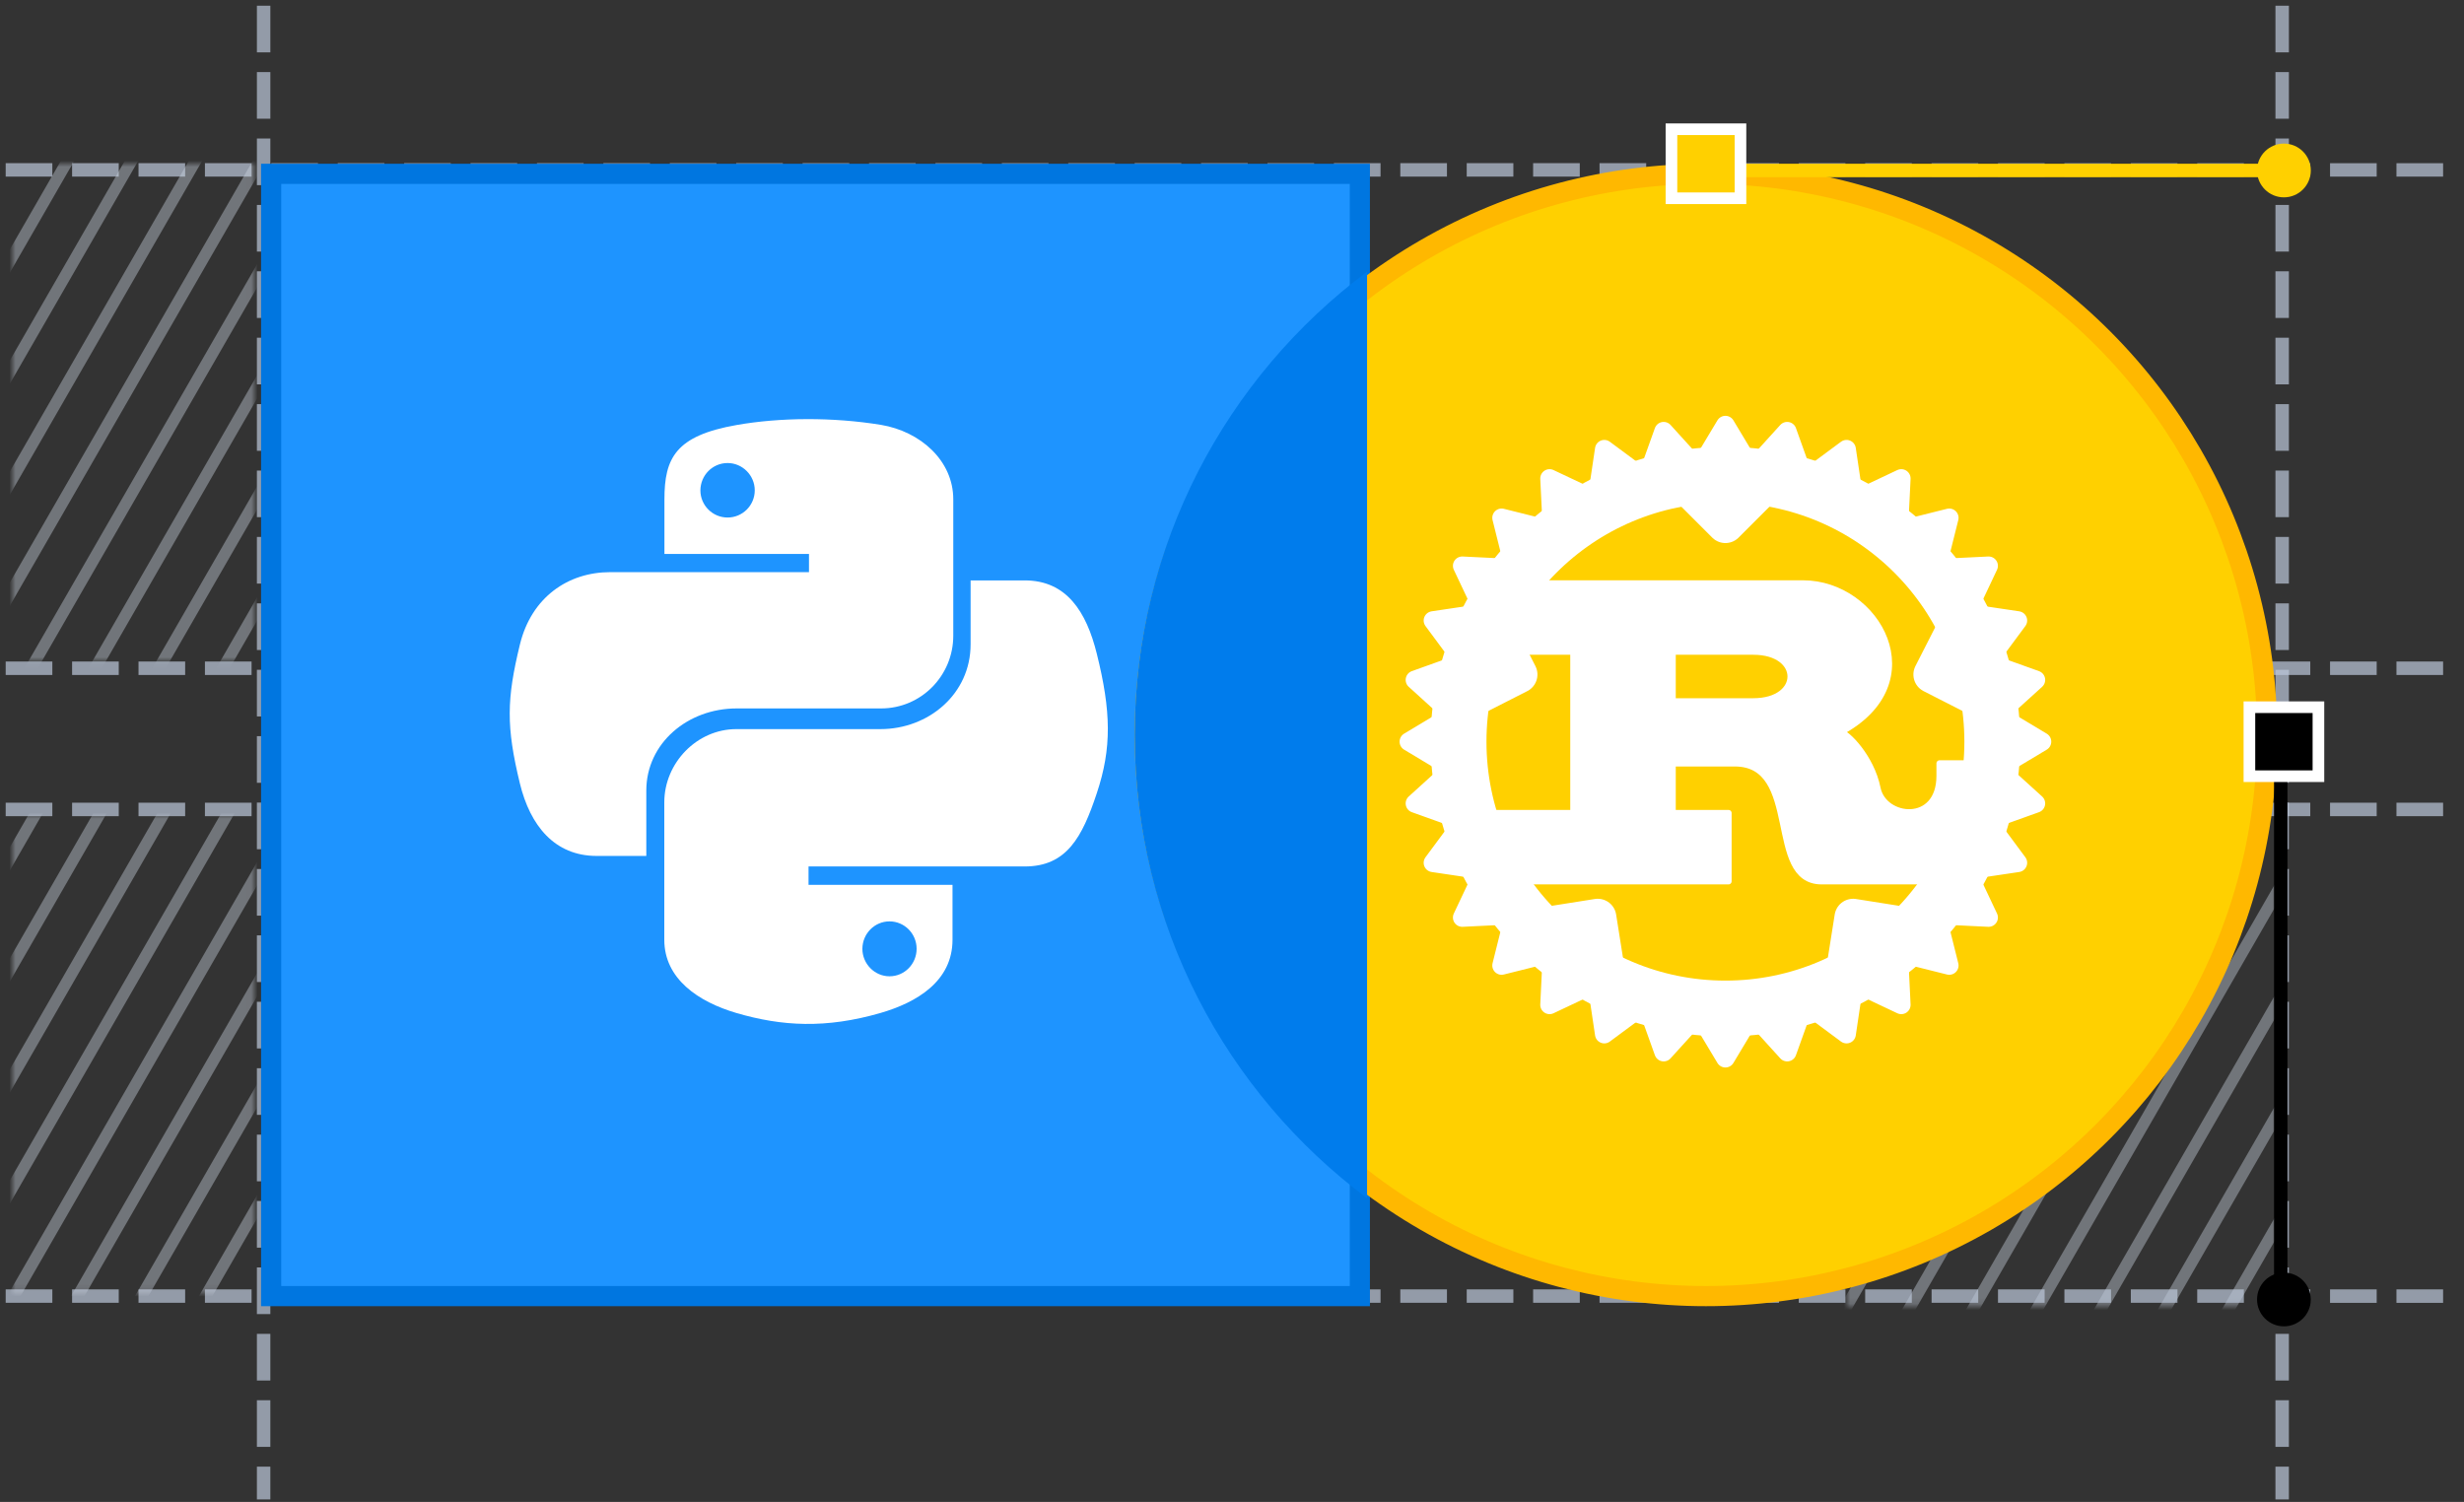 <?xml version="1.0" encoding="UTF-8"?>
<svg width="397px" height="242px" viewBox="0 0 397 242" version="1.1" xmlns="http://www.w3.org/2000/svg" xmlns:xlink="http://www.w3.org/1999/xlink">
    <rect x="0" y="0" width="397" height="242" fill="#333333" stroke="none"/>
    <title>编组</title>
    <defs>
        <rect id="path-1" x="0" y="2.84217094e-14" width="69.299" height="76.879"></rect>
        <rect id="path-3" x="0" y="0" width="38.981" height="76.879"></rect>
        <rect id="path-5" x="0" y="-7.10542736e-15" width="38.981" height="80.127"></rect>
    </defs>
    <g id="页面-1" stroke="none" stroke-width="1" fill="none" fill-rule="evenodd">
        <g id="编组" transform="translate(2, 2)">
            <g opacity="0.4" transform="translate(295.603, 131.581)" id="Clipped">
                <g>
                    <mask id="mask-2" fill="white">
                        <use xlink:href="#path-1"></use>
                    </mask>
                    <g id="矩形"></g>
                    <path d="M-143.699,163.382 L-44.952,-8.064 L-43.329,-7.129 L-142.076,164.317 L-143.699,163.382 Z M-86.168,-8.064 L-184.915,163.382 L-183.292,164.317 L-84.545,-7.129 L-86.168,-8.064 Z M-75.865,-8.064 L-174.612,163.382 L-172.988,164.317 L-74.241,-7.129 L-75.865,-8.064 Z M-164.307,163.382 L-65.56,-8.064 L-63.937,-7.129 L-162.684,164.317 L-164.307,163.382 Z M-55.256,-8.064 L-154.003,163.382 L-152.38,164.317 L-53.633,-7.129 L-55.256,-8.064 Z M-34.648,-8.064 L-133.395,163.382 L-131.772,164.317 L-33.025,-7.129 L-34.648,-8.064 Z M-123.091,163.382 L-24.344,-8.064 L-22.721,-7.129 L-121.468,164.317 L-123.091,163.382 Z M-14.04,-8.064 L-112.788,163.382 L-111.164,164.317 L-12.417,-7.129 L-14.04,-8.064 Z M-102.483,163.382 L-3.736,-8.064 L-2.112,-7.129 L-100.86,164.317 L-102.483,163.382 Z M6.568,-8.064 L-92.179,163.382 L-90.556,164.317 L8.191,-7.129 L6.568,-8.064 Z M-81.875,163.382 L16.872,-8.064 L18.496,-7.129 L-80.251,164.317 L-81.875,163.382 Z M27.176,-8.064 L-71.571,163.382 L-69.947,164.317 L28.8,-7.129 L27.176,-8.064 Z M-61.267,163.382 L37.48,-8.064 L39.103,-7.129 L-59.644,164.317 L-61.267,163.382 Z M47.784,-8.064 L-50.963,163.382 L-49.339,164.317 L49.408,-7.129 L47.784,-8.064 Z M-40.659,163.382 L58.088,-8.064 L59.712,-7.129 L-39.035,164.317 L-40.659,163.382 Z M68.392,-8.064 L-30.355,163.382 L-28.731,164.317 L70.016,-7.129 L68.392,-8.064 Z M-20.051,163.382 L78.696,-8.064 L80.32,-7.129 L-18.427,164.317 L-20.051,163.382 Z M89.001,-8.064 L-9.747,163.382 L-8.123,164.317 L90.624,-7.129 L89.001,-8.064 Z M0.557,163.382 L99.304,-8.064 L100.928,-7.129 L2.181,164.317 L0.557,163.382 Z M109.608,-8.064 L10.861,163.382 L12.485,164.317 L111.232,-7.129 L109.608,-8.064 Z M21.165,163.382 L119.912,-8.064 L121.536,-7.129 L22.789,164.317 L21.165,163.382 Z M130.217,-8.064 L31.47,163.382 L33.093,164.317 L131.84,-7.129 L130.217,-8.064 Z" id="形状" fill="#CED7E4" mask="url(#mask-2)"></path>
                </g>
            </g>
            <line x1="0" y1="25.372" x2="393.578" y2="25.376" id="路径" stroke="#BCC8DB" stroke-width="2.166" opacity="0.7" stroke-linecap="square" stroke-linejoin="round" stroke-dasharray="5.35"></line>
            <line x1="0" y1="206.831" x2="392.961" y2="206.835" id="路径" stroke="#BCC8DB" stroke-width="2.166" opacity="0.7" stroke-linecap="square" stroke-linejoin="round" stroke-dasharray="5.35"></line>
            <line x1="0" y1="128.42" x2="393.055" y2="128.42" id="路径" stroke="#BCC8DB" stroke-width="2.166" opacity="0.7" stroke-linecap="square" stroke-linejoin="round" stroke-dasharray="5.35"></line>
            <line x1="0" y1="105.669" x2="392.443" y2="105.669" id="路径" stroke="#BCC8DB" stroke-width="2.166" opacity="0.7" stroke-linecap="square" stroke-linejoin="round" stroke-dasharray="5.35"></line>
            <line x1="40.476" y1="0" x2="40.474" y2="238.511" id="路径" stroke="#BCC8DB" stroke-width="2.166" opacity="0.7" stroke-linecap="square" stroke-linejoin="round" stroke-dasharray="5.35"></line>
            <line x1="365.705" y1="0" x2="365.703" y2="238.511" id="路径" stroke="#BCC8DB" stroke-width="2.166" opacity="0.7" stroke-linecap="square" stroke-linejoin="round" stroke-dasharray="5.35"></line>
            <rect id="矩形" stroke="#0076E0" stroke-width="3.248" fill="#1E94FF" fill-rule="nonzero" x="41.687" y="26.009" width="175.413" height="180.827"></rect>
            <path d="M116.687,112.146 L139.957,112.146 C146.428,112.146 151.592,106.861 151.592,100.433 L151.592,78.452 C151.592,72.197 146.275,67.516 139.957,66.459 C132.157,65.186 123.681,65.251 116.687,66.48 C106.839,68.206 105.053,71.808 105.053,78.474 L105.053,87.253 L128.344,87.253 L128.344,90.187 L96.316,90.187 C89.539,90.187 83.613,94.221 81.761,101.878 C79.626,110.658 79.539,115.054 81.761,124.221 C83.417,131.038 87.361,135.913 94.137,135.913 L102.133,135.913 L102.133,125.386 C102.133,117.772 108.778,112.146 116.687,112.146 Z M115.228,81.386 C112.809,81.386 110.848,79.423 110.848,77.007 C110.87,74.569 112.809,72.606 115.228,72.606 C117.624,72.606 119.607,74.591 119.607,77.007 C119.607,79.423 117.646,81.386 115.228,81.386 Z" id="形状" fill="#FFFFFF" fill-rule="nonzero"></path>
            <path d="M174.71,103.301 C173.036,96.583 169.862,91.518 163.101,91.518 L154.383,91.518 L154.383,101.823 C154.383,109.823 147.6,115.479 139.86,115.479 L116.641,115.479 C110.293,115.479 105.031,120.914 105.031,127.284 L105.031,149.414 C105.031,155.719 110.51,159.414 116.641,161.219 C123.989,163.371 131.055,163.762 139.86,161.219 C145.708,159.523 151.469,156.11 151.469,149.414 L151.469,140.566 L128.272,140.566 L128.272,137.61 L163.101,137.61 C169.862,137.61 172.362,132.892 174.71,125.827 C177.145,118.544 177.036,112.627 174.71,103.301 Z M141.317,146.458 C143.73,146.458 145.686,148.436 145.686,150.871 C145.686,153.327 143.73,155.306 141.317,155.306 C138.925,155.306 136.947,153.306 136.947,150.871 C136.968,148.414 138.925,146.458 141.317,146.458 Z" id="形状" fill="#FFFFFF" fill-rule="nonzero"></path>
            <circle id="椭圆形" stroke="#FFB800" stroke-width="3.248" fill="#FFD000" fill-rule="nonzero" cx="272.864" cy="116.422" r="90.413"></circle>
            <g opacity="0.4" transform="translate(0, 129.416)" id="Clipped">
                <g>
                    <mask id="mask-4" fill="white">
                        <use xlink:href="#path-3"></use>
                    </mask>
                    <g id="矩形"></g>
                    <path d="M-85.574,-8.065 L-184.321,163.381 L-182.697,164.316 L-83.95,-7.13 L-85.574,-8.065 Z M-116.486,-8.065 L-215.234,163.381 L-213.61,164.316 L-114.863,-7.13 L-116.486,-8.065 Z M-106.183,-8.065 L-204.93,163.381 L-203.306,164.316 L-104.559,-7.13 L-106.183,-8.065 Z M-194.625,163.381 L-95.878,-8.065 L-94.255,-7.13 L-193.002,164.316 L-194.625,163.381 Z M-174.017,163.381 L-75.27,-8.065 L-73.647,-7.13 L-172.394,164.316 L-174.017,163.381 Z M-64.966,-8.065 L-163.713,163.381 L-162.09,164.316 L-63.343,-7.13 L-64.966,-8.065 Z M-153.409,163.381 L-54.662,-8.065 L-53.039,-7.13 L-151.786,164.316 L-153.409,163.381 Z M-44.358,-8.065 L-143.105,163.381 L-141.482,164.316 L-42.735,-7.13 L-44.358,-8.065 Z M-132.802,163.381 L-34.055,-8.065 L-32.431,-7.13 L-131.178,164.316 L-132.802,163.381 Z M-23.75,-8.065 L-122.497,163.381 L-120.873,164.316 L-22.126,-7.13 L-23.75,-8.065 Z M-112.193,163.381 L-13.446,-8.065 L-11.822,-7.13 L-110.569,164.316 L-112.193,163.381 Z M-3.142,-8.065 L-101.889,163.381 L-100.265,164.316 L-1.518,-7.13 L-3.142,-8.065 Z M-91.586,163.381 L7.161,-8.065 L8.785,-7.13 L-89.962,164.316 L-91.586,163.381 Z M17.466,-8.065 L-81.281,163.381 L-79.658,164.316 L19.089,-7.13 L17.466,-8.065 Z M-70.977,163.381 L27.77,-8.065 L29.393,-7.13 L-69.354,164.316 L-70.977,163.381 Z M38.074,-8.065 L-60.673,163.381 L-59.049,164.316 L39.698,-7.13 L38.074,-8.065 Z M-50.369,163.381 L48.378,-8.065 L50.002,-7.13 L-48.745,164.316 L-50.369,163.381 Z M58.682,-8.065 L-40.065,163.381 L-38.441,164.316 L60.306,-7.13 L58.682,-8.065 Z M-29.761,163.381 L68.986,-8.065 L70.609,-7.13 L-28.138,164.316 L-29.761,163.381 Z M79.29,-8.065 L-19.457,163.381 L-17.833,164.316 L80.914,-7.13 L79.29,-8.065 Z M-9.153,163.381 L89.594,-8.065 L91.217,-7.13 L-7.53,164.316 L-9.153,163.381 Z M99.898,-8.065 L1.151,163.381 L2.775,164.316 L101.522,-7.13 L99.898,-8.065 Z" id="形状" fill="#CED7E4" mask="url(#mask-4)"></path>
                </g>
            </g>
            <g opacity="0.4" transform="translate(0, 24.384)" id="Clipped">
                <g>
                    <mask id="mask-6" fill="white">
                        <use xlink:href="#path-5"></use>
                    </mask>
                    <g id="矩形"></g>
                    <path d="M-85.574,-35.135 L-184.321,136.311 L-182.697,137.246 L-83.95,-34.199 L-85.574,-35.135 Z M-116.486,-35.135 L-215.234,136.311 L-213.61,137.246 L-114.863,-34.199 L-116.486,-35.135 Z M-106.183,-35.135 L-204.93,136.311 L-203.306,137.246 L-104.559,-34.199 L-106.183,-35.135 Z M-194.625,136.311 L-95.878,-35.135 L-94.255,-34.199 L-193.002,137.246 L-194.625,136.311 Z M-174.017,136.311 L-75.27,-35.135 L-73.647,-34.199 L-172.394,137.246 L-174.017,136.311 Z M-64.966,-35.135 L-163.713,136.311 L-162.09,137.246 L-63.343,-34.199 L-64.966,-35.135 Z M-153.409,136.311 L-54.662,-35.135 L-53.039,-34.199 L-151.786,137.246 L-153.409,136.311 Z M-44.358,-35.135 L-143.105,136.311 L-141.482,137.246 L-42.735,-34.199 L-44.358,-35.135 Z M-132.802,136.311 L-34.055,-35.135 L-32.431,-34.199 L-131.178,137.246 L-132.802,136.311 Z M-23.75,-35.135 L-122.497,136.311 L-120.873,137.246 L-22.126,-34.199 L-23.75,-35.135 Z M-112.193,136.311 L-13.446,-35.135 L-11.822,-34.199 L-110.569,137.246 L-112.193,136.311 Z M-3.142,-35.135 L-101.889,136.311 L-100.265,137.246 L-1.518,-34.199 L-3.142,-35.135 Z M-91.586,136.311 L7.161,-35.135 L8.785,-34.199 L-89.962,137.246 L-91.586,136.311 Z M17.466,-35.135 L-81.281,136.311 L-79.658,137.246 L19.089,-34.199 L17.466,-35.135 Z M-70.977,136.311 L27.77,-35.135 L29.393,-34.199 L-69.354,137.246 L-70.977,136.311 Z M38.074,-35.135 L-60.673,136.311 L-59.049,137.246 L39.698,-34.199 L38.074,-35.135 Z M-50.369,136.311 L48.378,-35.135 L50.002,-34.199 L-48.745,137.246 L-50.369,136.311 Z M58.682,-35.135 L-40.065,136.311 L-38.441,137.246 L60.306,-34.199 L58.682,-35.135 Z M-29.761,136.311 L68.986,-35.135 L70.609,-34.199 L-28.138,137.246 L-29.761,136.311 Z M79.29,-35.135 L-19.457,136.311 L-17.833,137.246 L80.914,-34.199 L79.29,-35.135 Z M-9.153,136.311 L89.594,-35.135 L91.217,-34.199 L-7.53,137.246 L-9.153,136.311 Z M99.898,-35.135 L1.151,136.311 L2.775,137.246 L101.522,-34.199 L99.898,-35.135 Z" id="形状" fill="#CED7E4" mask="url(#mask-6)"></path>
                </g>
            </g>
            <path d="M218.262,41.778 L218.262,191.066 C195.538,174.086 180.826,146.972 180.826,116.422 C180.826,85.872 195.538,58.759 218.262,41.778 Z" id="路径" fill="#007CEC"></path>
            <line x1="273.801" y1="25.467" x2="366.143" y2="25.467" id="路径" stroke="#FFD000" stroke-width="2.166" stroke-linejoin="round"></line>
            <rect id="矩形" stroke="#FFFFFF" stroke-width="1.874" fill="#FFD000" fill-rule="nonzero" x="267.305" y="18.825" width="11.12" height="11.12"></rect>
            <circle id="椭圆形" fill="#FFD000" fill-rule="nonzero" cx="365.985" cy="25.467" r="4.331"></circle>
            <line x1="365.474" y1="119.671" x2="365.474" y2="209.336" id="路径" stroke="#000000" stroke-width="2.166" stroke-linejoin="round"></line>
            <rect id="矩形" stroke="#FFFFFF" stroke-width="1.874" fill="#000000" fill-rule="nonzero" transform="translate(365.985, 117.505) rotate(90) translate(-365.985, -117.505) " x="360.425" y="111.945" width="11.12" height="11.12"></rect>
            <g id="Rust_programming_language_black_logo_副本" transform="translate(225, 66.5)" stroke="#FFFFFF">
                <path d="M42.5,36.5 L55.5,36.5 C63.5,36.5 63.5,44.5 55.5,44.5 L42.5,44.5 L42.5,36.5 Z M11.5,73.5 L51.5,73.5 L51.5,62.5 L42.5,62.5 L42.5,54.5 L52.5,54.5 C63.5,54.5 57.5,73.5 66.5,73.5 L91.5,73.5 L91.5,54.5 L85.5,54.5 L85.5,56.5 C85.5,64.5 76.5,63.5 75.5,58.5 C74.5,53.5 70.5,49.5 69.5,49.5 C84.5,41.5 75.5,25.5 63.5,25.5 L16.5,25.5 L16.5,36.5 L26.5,36.5 L26.5,62.5 L11.5,62.5 L11.5,73.5 Z" id="r" fill="#FFFFFF" fill-rule="nonzero" stroke-linejoin="round"></path>
                <circle id="椭圆形" stroke-width="9" cx="51" cy="51" r="43"></circle>
                <polygon id="cog" stroke-width="3" fill="#FFFFFF" fill-rule="nonzero" stroke-linejoin="round" points="97 54 102 51 97 48"></polygon>
                <polygon id="cog" stroke-width="3" fill="#FFFFFF" fill-rule="nonzero" stroke-linejoin="round" transform="translate(98.568, 60.462) rotate(11.25) translate(-98.568, -60.462) " points="96.068 63.462 101.068 60.462 96.068 57.462"></polygon>
                <polygon id="cog" stroke-width="3" fill="#FFFFFF" fill-rule="nonzero" stroke-linejoin="round" transform="translate(95.808, 69.56) rotate(22.5) translate(-95.808, -69.56) " points="93.308 72.56 98.308 69.56 93.308 66.56"></polygon>
                <polygon id="cog" stroke-width="3" fill="#FFFFFF" fill-rule="nonzero" stroke-linejoin="round" transform="translate(91.326, 77.945) rotate(33.75) translate(-91.326, -77.945) " points="88.826 80.945 93.826 77.945 88.826 74.945"></polygon>
                <polygon id="cog" stroke-width="3" fill="#FFFFFF" fill-rule="nonzero" stroke-linejoin="round" transform="translate(85.295, 85.295) rotate(45) translate(-85.295, -85.295) " points="82.795 88.295 87.795 85.295 82.795 82.295"></polygon>
                <polygon id="cog" stroke-width="3" fill="#FFFFFF" fill-rule="nonzero" stroke-linejoin="round" transform="translate(77.945, 91.326) rotate(56.25) translate(-77.945, -91.326) " points="75.445 94.326 80.445 91.326 75.445 88.326"></polygon>
                <polygon id="cog" stroke-width="3" fill="#FFFFFF" fill-rule="nonzero" stroke-linejoin="round" transform="translate(69.56, 95.808) rotate(67.5) translate(-69.56, -95.808) " points="67.06 98.808 72.06 95.808 67.06 92.808"></polygon>
                <polygon id="cog" stroke-width="3" fill="#FFFFFF" fill-rule="nonzero" stroke-linejoin="round" transform="translate(60.462, 98.568) rotate(78.75) translate(-60.462, -98.568) " points="57.962 101.568 62.962 98.568 57.962 95.568"></polygon>
                <polygon id="cog" stroke-width="3" fill="#FFFFFF" fill-rule="nonzero" stroke-linejoin="round" transform="translate(51, 99.5) rotate(90) translate(-51, -99.5) " points="48.5 102.5 53.5 99.5 48.5 96.5"></polygon>
                <polygon id="cog" stroke-width="3" fill="#FFFFFF" fill-rule="nonzero" stroke-linejoin="round" transform="translate(41.538, 98.568) rotate(101.25) translate(-41.538, -98.568) " points="39.038 101.568 44.038 98.568 39.038 95.568"></polygon>
                <polygon id="cog" stroke-width="3" fill="#FFFFFF" fill-rule="nonzero" stroke-linejoin="round" transform="translate(32.44, 95.808) rotate(112.5) translate(-32.44, -95.808) " points="29.94 98.808 34.94 95.808 29.94 92.808"></polygon>
                <polygon id="cog" stroke-width="3" fill="#FFFFFF" fill-rule="nonzero" stroke-linejoin="round" transform="translate(24.055, 91.326) rotate(123.75) translate(-24.055, -91.326) " points="21.555 94.326 26.555 91.326 21.555 88.326"></polygon>
                <polygon id="cog" stroke-width="3" fill="#FFFFFF" fill-rule="nonzero" stroke-linejoin="round" transform="translate(16.705, 85.295) rotate(135) translate(-16.705, -85.295) " points="14.205 88.295 19.205 85.295 14.205 82.295"></polygon>
                <polygon id="cog" stroke-width="3" fill="#FFFFFF" fill-rule="nonzero" stroke-linejoin="round" transform="translate(10.674, 77.945) rotate(146.25) translate(-10.674, -77.945) " points="8.174 80.945 13.174 77.945 8.174 74.945"></polygon>
                <polygon id="cog" stroke-width="3" fill="#FFFFFF" fill-rule="nonzero" stroke-linejoin="round" transform="translate(6.192, 69.56) rotate(157.5) translate(-6.192, -69.56) " points="3.692 72.56 8.692 69.56 3.692 66.56"></polygon>
                <polygon id="cog" stroke-width="3" fill="#FFFFFF" fill-rule="nonzero" stroke-linejoin="round" transform="translate(3.432, 60.462) rotate(168.75) translate(-3.432, -60.462) " points="0.932 63.462 5.932 60.462 0.932 57.462"></polygon>
                <polygon id="cog" stroke-width="3" fill="#FFFFFF" fill-rule="nonzero" stroke-linejoin="round" transform="translate(2.5, 51) rotate(180) translate(-2.5, -51) " points="0 54 5 51 0 48"></polygon>
                <polygon id="cog" stroke-width="3" fill="#FFFFFF" fill-rule="nonzero" stroke-linejoin="round" transform="translate(3.432, 41.538) rotate(-168.75) translate(-3.432, -41.538) " points="0.932 44.538 5.932 41.538 0.932 38.538"></polygon>
                <polygon id="cog" stroke-width="3" fill="#FFFFFF" fill-rule="nonzero" stroke-linejoin="round" transform="translate(6.192, 32.44) rotate(-157.5) translate(-6.192, -32.44) " points="3.692 35.44 8.692 32.44 3.692 29.44"></polygon>
                <polygon id="cog" stroke-width="3" fill="#FFFFFF" fill-rule="nonzero" stroke-linejoin="round" transform="translate(10.674, 24.055) rotate(-146.25) translate(-10.674, -24.055) " points="8.174 27.055 13.174 24.055 8.174 21.055"></polygon>
                <polygon id="cog" stroke-width="3" fill="#FFFFFF" fill-rule="nonzero" stroke-linejoin="round" transform="translate(16.705, 16.705) rotate(-135) translate(-16.705, -16.705) " points="14.205 19.705 19.205 16.705 14.205 13.705"></polygon>
                <polygon id="cog" stroke-width="3" fill="#FFFFFF" fill-rule="nonzero" stroke-linejoin="round" transform="translate(24.055, 10.674) rotate(-123.75) translate(-24.055, -10.674) " points="21.555 13.674 26.555 10.674 21.555 7.674"></polygon>
                <polygon id="cog" stroke-width="3" fill="#FFFFFF" fill-rule="nonzero" stroke-linejoin="round" transform="translate(32.44, 6.192) rotate(-112.5) translate(-32.44, -6.192) " points="29.94 9.192 34.94 6.192 29.94 3.192"></polygon>
                <polygon id="cog" stroke-width="3" fill="#FFFFFF" fill-rule="nonzero" stroke-linejoin="round" transform="translate(41.538, 3.432) rotate(-101.25) translate(-41.538, -3.432) " points="39.038 6.432 44.038 3.432 39.038 0.432"></polygon>
                <polygon id="cog" stroke-width="3" fill="#FFFFFF" fill-rule="nonzero" stroke-linejoin="round" transform="translate(51, 2.5) rotate(-90) translate(-51, -2.5) " points="48.5 5.5 53.5 2.5 48.5 -0.5"></polygon>
                <polygon id="cog" stroke-width="3" fill="#FFFFFF" fill-rule="nonzero" stroke-linejoin="round" transform="translate(60.462, 3.432) rotate(-78.75) translate(-60.462, -3.432) " points="57.962 6.432 62.962 3.432 57.962 0.432"></polygon>
                <polygon id="cog" stroke-width="3" fill="#FFFFFF" fill-rule="nonzero" stroke-linejoin="round" transform="translate(69.56, 6.192) rotate(-67.5) translate(-69.56, -6.192) " points="67.06 9.192 72.06 6.192 67.06 3.192"></polygon>
                <polygon id="cog" stroke-width="3" fill="#FFFFFF" fill-rule="nonzero" stroke-linejoin="round" transform="translate(77.945, 10.674) rotate(-56.25) translate(-77.945, -10.674) " points="75.445 13.674 80.445 10.674 75.445 7.674"></polygon>
                <polygon id="cog" stroke-width="3" fill="#FFFFFF" fill-rule="nonzero" stroke-linejoin="round" transform="translate(85.295, 16.705) rotate(-45) translate(-85.295, -16.705) " points="82.795 19.705 87.795 16.705 82.795 13.705"></polygon>
                <polygon id="cog" stroke-width="3" fill="#FFFFFF" fill-rule="nonzero" stroke-linejoin="round" transform="translate(91.326, 24.055) rotate(-33.75) translate(-91.326, -24.055) " points="88.826 27.055 93.826 24.055 88.826 21.055"></polygon>
                <polygon id="cog" stroke-width="3" fill="#FFFFFF" fill-rule="nonzero" stroke-linejoin="round" transform="translate(95.808, 32.44) rotate(-22.5) translate(-95.808, -32.44) " points="93.308 35.44 98.308 32.44 93.308 29.44"></polygon>
                <polygon id="cog" stroke-width="3" fill="#FFFFFF" fill-rule="nonzero" stroke-linejoin="round" transform="translate(98.568, 41.538) rotate(-11.25) translate(-98.568, -41.538) " points="96.068 44.538 101.068 41.538 96.068 38.538"></polygon>
                <polygon id="mount" stroke-width="6" fill="#FFFFFF" fill-rule="nonzero" stroke-linejoin="round" points="44 9 51 16 58 9"></polygon>
                <polygon id="mount" stroke-width="6" fill="#FFFFFF" fill-rule="nonzero" stroke-linejoin="round" transform="translate(87.616, 39.103) rotate(72) translate(-87.616, -39.103) " points="80.616 35.603 87.616 42.603 94.616 35.603"></polygon>
                <polygon id="mount" stroke-width="6" fill="#FFFFFF" fill-rule="nonzero" stroke-linejoin="round" transform="translate(73.63, 82.147) rotate(144) translate(-73.63, -82.147) " points="66.63 78.647 73.63 85.647 80.63 78.647"></polygon>
                <polygon id="mount" stroke-width="6" fill="#FFFFFF" fill-rule="nonzero" stroke-linejoin="round" transform="translate(28.37, 82.147) rotate(-144) translate(-28.37, -82.147) " points="21.37 78.647 28.37 85.647 35.37 78.647"></polygon>
                <polygon id="mount" stroke-width="6" fill="#FFFFFF" fill-rule="nonzero" stroke-linejoin="round" transform="translate(14.384, 39.103) rotate(-72) translate(-14.384, -39.103) " points="7.384 35.603 14.384 42.603 21.384 35.603"></polygon>
            </g>
            <circle id="椭圆形" fill="#000000" fill-rule="nonzero" cx="365.986" cy="207.377" r="4.331"></circle>
        </g>
    </g>
</svg>